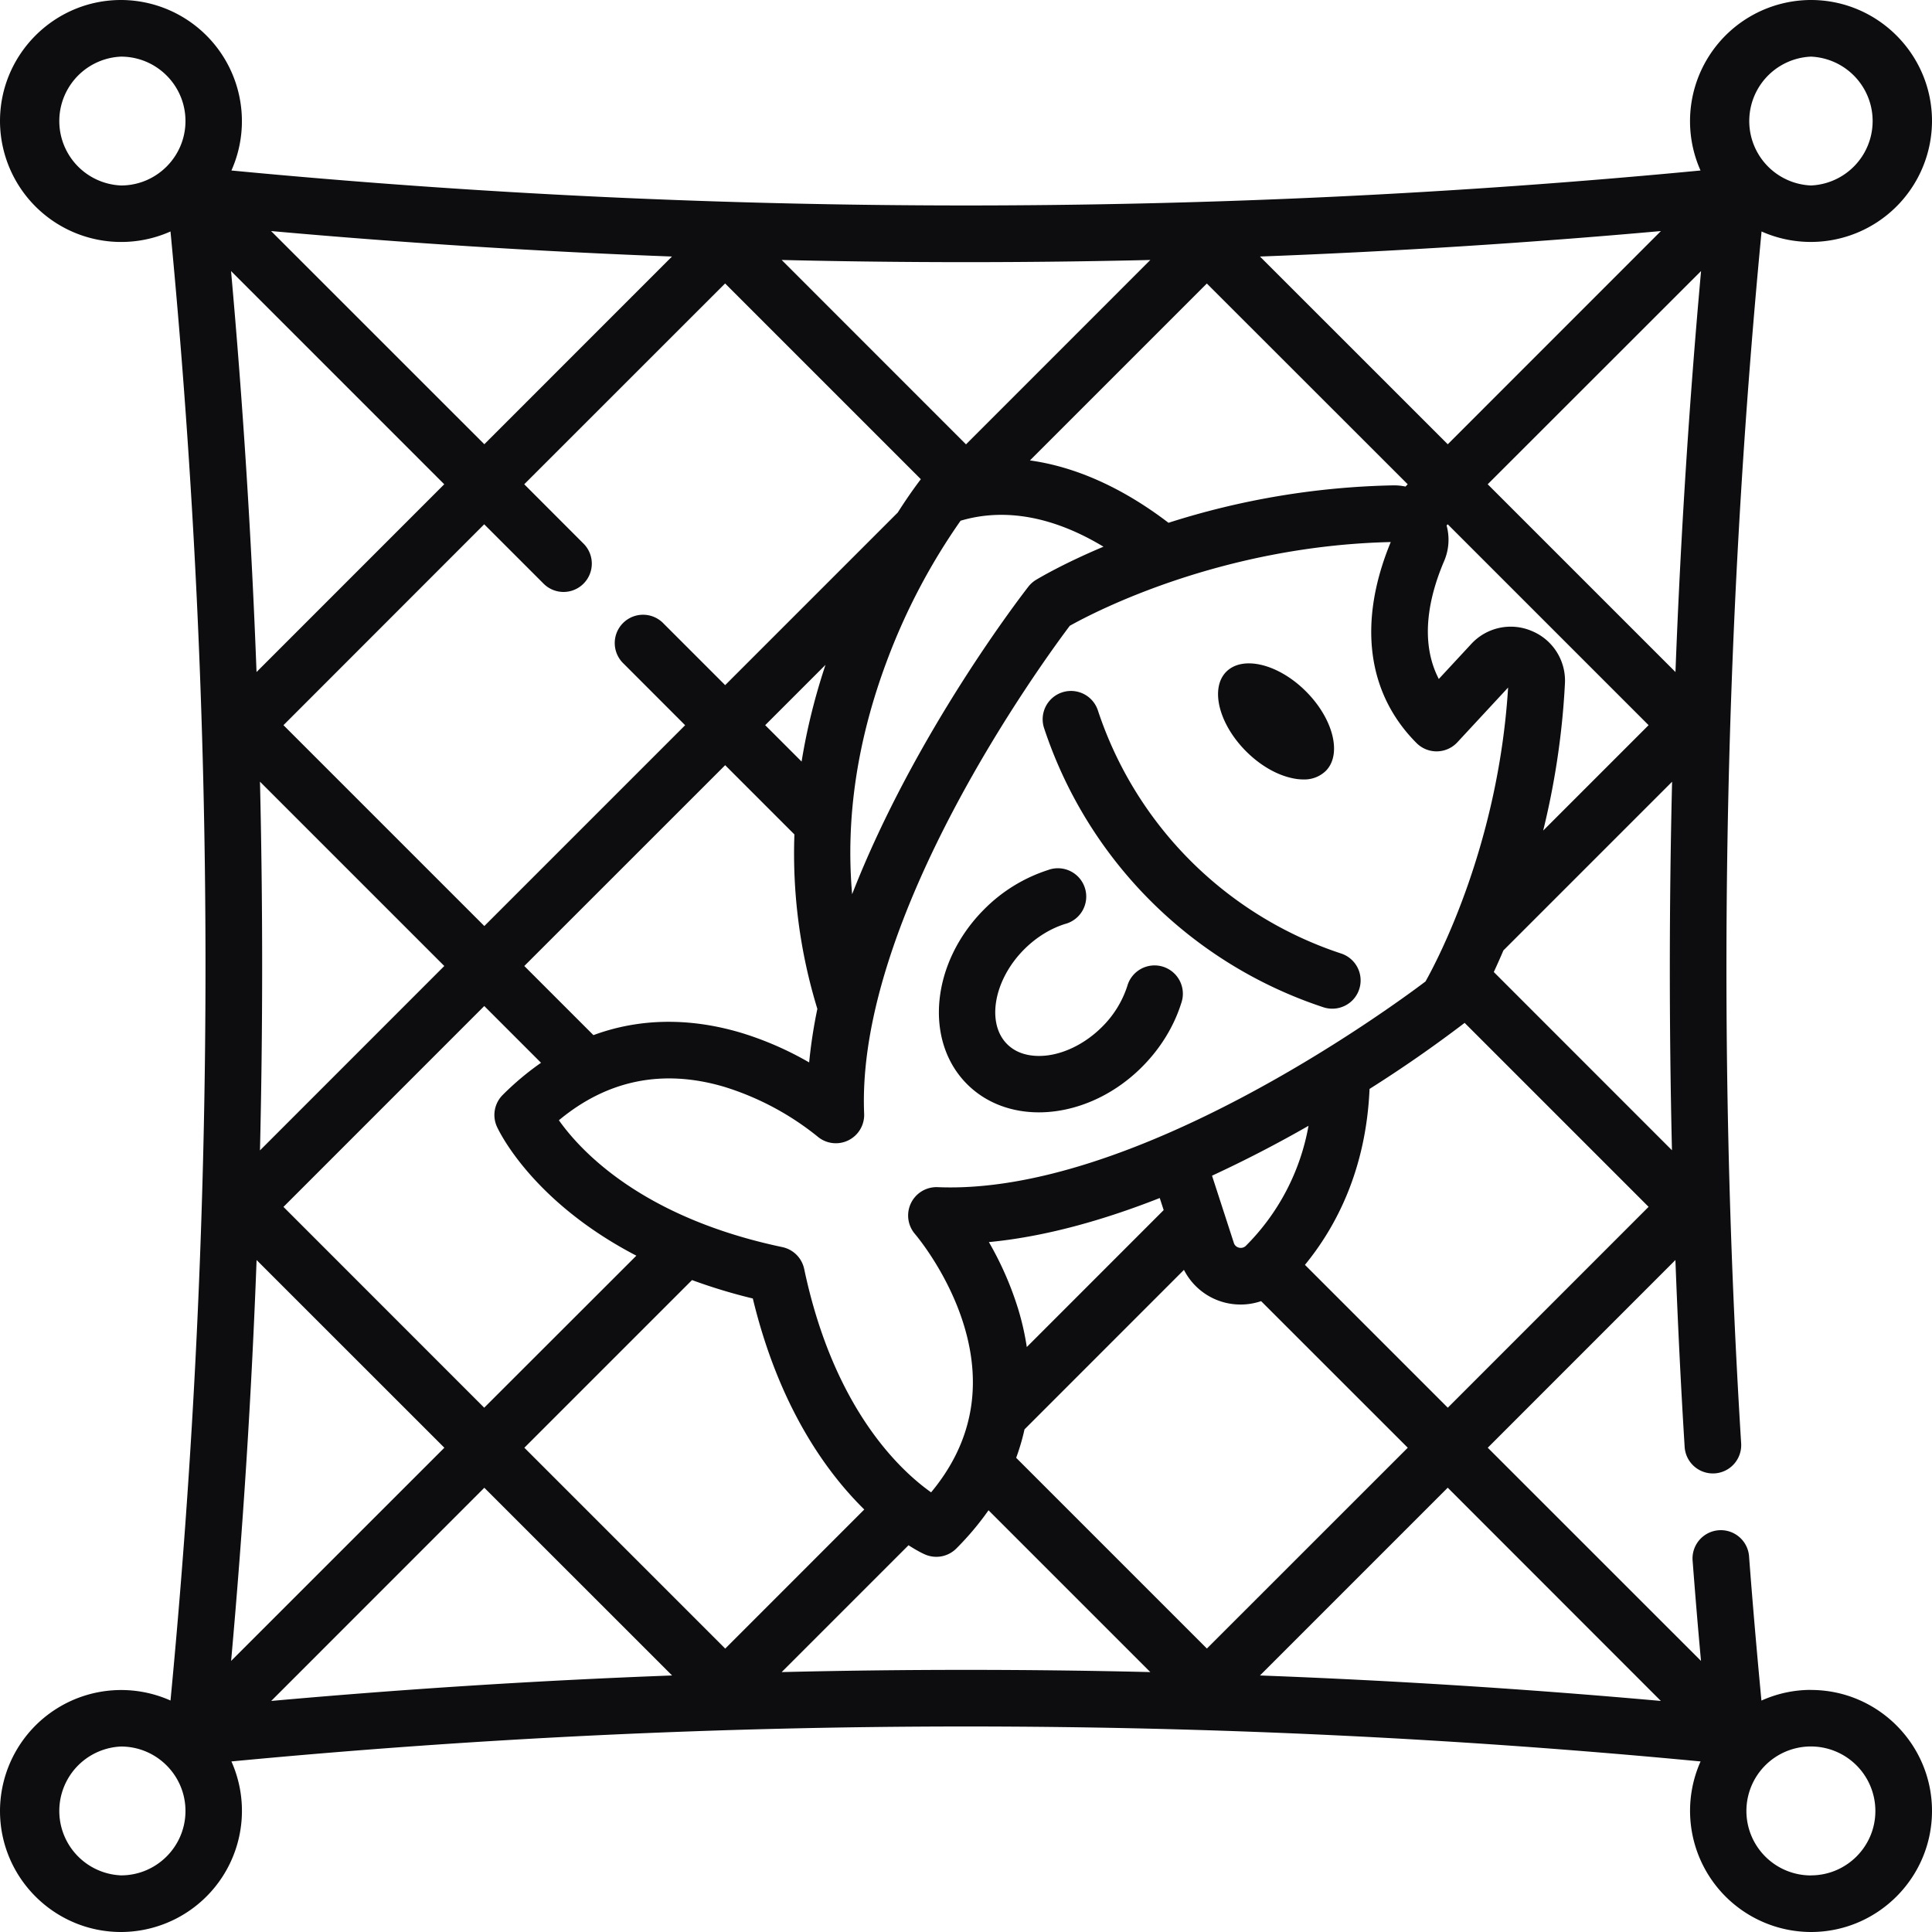 <?xml version="1.0" encoding="UTF-8"?> <svg xmlns="http://www.w3.org/2000/svg" viewBox="0 0 32 32" fill="none"><path d="M29.995 27.99c-.292 0-.569.064-.82.177-.077-.811-.147-1.616-.206-2.401a.469.469 0 0 0-.935.071c.042.55.088 1.11.14 1.673l-3.532-3.531 3.108-3.109c.039 1.034.089 2.066.153 3.095a.468.468 0 1 0 .936-.058c-.414-6.662-.3-13.412.338-20.073A2.007 2.007 0 0 0 32 2.004C32 .9 31.1 0 29.995 0a2.007 2.007 0 0 0-1.829 2.824c-8.076.772-16.256.772-24.333 0A2.007 2.007 0 0 0 2.004 0C.9 0 0 .9 0 2.005a2.007 2.007 0 0 0 2.824 1.829c.773 8.076.773 16.256 0 24.332A2.007 2.007 0 0 0 0 29.995C0 31.101.9 32 2.005 32a2.007 2.007 0 0 0 1.828-2.825 128.137 128.137 0 0 1 24.334 0A2.007 2.007 0 0 0 29.996 32C31.1 32 32 31.1 32 29.995s-.9-2.004-2.005-2.004Zm-2.486.183a128.639 128.639 0 0 0-6.64-.422l3.11-3.11 3.53 3.532Zm-2.136-17.721a.888.888 0 0 0-1.006.216l-.536.578c-.331-.64-.152-1.392.09-1.957a.893.893 0 0 0 .039-.586l.019-.019 3.327 3.327-1.746 1.746c.176-.716.314-1.535.36-2.433a.889.889 0 0 0-.547-.872Zm-.471 5.289 2.793-2.793c-.049 2.035-.05 4.072-.002 6.104L24.742 16.1c.05-.109.104-.228.16-.36Zm2.849-4.61-3.11-3.11 3.534-3.532c-.199 2.207-.34 4.422-.424 6.641Zm-3.772-3.773-3.11-3.109c2.218-.084 4.433-.224 6.641-.422L23.98 7.358Zm-.663.663-.037.038a.902.902 0 0 0-.198-.02 13.043 13.043 0 0 0-3.727.62c-.759-.58-1.539-.928-2.295-1.033l2.93-2.93 3.327 3.325ZM8.23 18.66c.03.066.579 1.238 2.31 2.138L8.02 23.316 4.695 19.99l3.326-3.327.94.94a4.681 4.681 0 0 0-.635.533.469.469 0 0 0-.096.524Zm-3.924-5.713L7.359 16l-3.053 3.054c.048-2.035.048-4.072 0-6.107Zm5.523 4.198L8.684 16l3.327-3.326 1.147 1.147a8.766 8.766 0 0 0 .38 2.889 8.293 8.293 0 0 0-.136.887 5.394 5.394 0 0 0-1.108-.485c-.669-.203-1.546-.306-2.465.033Zm3.448-4.531-.603-.603.999-.999c-.178.534-.31 1.069-.396 1.602Zm.837 2.197c-.11-1.256.083-2.552.579-3.873a10.353 10.353 0 0 1 1.217-2.313c.556-.166 1.36-.177 2.367.43-.68.286-1.08.527-1.12.551a.47.47 0 0 0-.124.111c-.107.138-1.88 2.429-2.919 5.094Zm.758-6.324-2.861 2.861-1.019-1.019a.469.469 0 1 0-.663.663l1.019 1.02-3.326 3.326-3.327-3.327L8.02 8.684l.983.983a.467.467 0 0 0 .662 0 .469.469 0 0 0 0-.663l-.982-.983 3.327-3.326 3.242 3.242c-.02.027-.17.219-.381.55Zm-6.85-1.129L4.49 3.827c2.208.198 4.423.338 6.64.422l-3.109 3.11Zm-.664.663-3.109 3.11a128.501 128.501 0 0 0-.422-6.641l3.531 3.531ZM4.25 20.87l3.11 3.109-3.532 3.531c.198-2.207.339-4.422.422-6.64Zm3.772 3.772 3.11 3.109c-2.218.083-4.433.224-6.64.422l3.53-3.531Zm.663-.663 2.777-2.777c.308.113.642.217 1.007.305.431 1.785 1.211 2.87 1.846 3.495l-2.303 2.304-3.327-3.327Zm4.635-2.96a.469.469 0 0 0-.362-.363c-2.313-.487-3.334-1.583-3.701-2.101.803-.668 1.722-.854 2.738-.554a4.65 4.65 0 0 1 1.542.82.469.469 0 0 0 .776-.373c-.138-3.251 2.958-7.488 3.406-8.083.407-.228 2.503-1.323 5.316-1.387-.547 1.325-.396 2.505.428 3.33a.469.469 0 0 0 .676-.014l.84-.906c-.16 2.586-1.153 4.485-1.368 4.868-.595.45-4.828 3.544-8.082 3.407a.47.47 0 0 0-.374.776c.005.006.556.649.82 1.542.3 1.015.114 1.935-.553 2.737-.518-.367-1.616-1.392-2.102-3.7Zm7.318-.387a.12.12 0 0 1-.117.033.115.115 0 0 1-.085-.08l-.361-1.112a20.841 20.841 0 0 0 1.598-.826 3.737 3.737 0 0 1-1.035 1.985Zm-3.631 1.679a4.469 4.469 0 0 0-.143-.63 5.396 5.396 0 0 0-.485-1.108c.94-.09 1.908-.367 2.83-.73l.065.2-2.267 2.268Zm-.038 1.364 2.641-2.642a1.049 1.049 0 0 0 .943.574c.115 0 .228-.02.335-.056l2.429 2.428-3.327 3.326-3.159-3.159c.058-.159.104-.316.138-.471Zm4.645-2.725c.512-.625 1.012-1.57 1.07-2.914a21.64 21.64 0 0 0 1.575-1.094l3.047 3.047-3.326 3.327-2.366-2.366ZM29.995.938a1.068 1.068 0 0 1 0 2.134 1.068 1.068 0 0 1 0-2.134ZM19.054 4.305 16 7.36l-3.053-3.054c2.035.048 4.072.048 6.107 0ZM2.004 3.072a1.068 1.068 0 0 1 0-2.134c.59 0 1.068.478 1.068 1.067 0 .588-.479 1.067-1.067 1.067Zm0 27.99a1.068 1.068 0 0 1 0-2.134c.59 0 1.068.479 1.068 1.067 0 .589-.479 1.067-1.067 1.067Zm10.944-3.368 2.1-2.1c.15.097.25.143.267.15a.468.468 0 0 0 .524-.095c.21-.21.385-.422.534-.634l2.68 2.68c-2.035-.049-4.07-.049-6.105 0Zm17.047 3.369a1.068 1.068 0 1 1 1.067-1.067c0 .588-.478 1.066-1.067 1.066Z" fill="#0D0D10"></path><path d="M21.365 12.88c.078.02.152.03.22.03a.51.51 0 0 0 .373-.14c.274-.273.127-.864-.327-1.318-.453-.454-1.045-.6-1.319-.327-.273.273-.126.865.327 1.319.22.22.477.374.726.436ZM21.906 16.679a.473.473 0 0 0 .473-.09.469.469 0 0 0-.166-.796 6.33 6.33 0 0 1-4.03-4.031.469.469 0 1 0-.888.303 7.27 7.27 0 0 0 4.611 4.614ZM17.207 18.424c.583 0 1.212-.256 1.706-.75.305-.305.53-.67.652-1.058a.469.469 0 1 0-.894-.282 1.682 1.682 0 0 1-.42.677c-.26.259-.589.43-.903.47-.16.02-.457.023-.667-.187-.349-.349-.22-1.067.283-1.57.198-.198.432-.343.676-.42a.469.469 0 1 0-.28-.894 2.623 2.623 0 0 0-1.059.651c-.876.877-1.003 2.176-.283 2.896.314.314.738.467 1.189.467Z" fill="#0D0D10"></path></svg> 